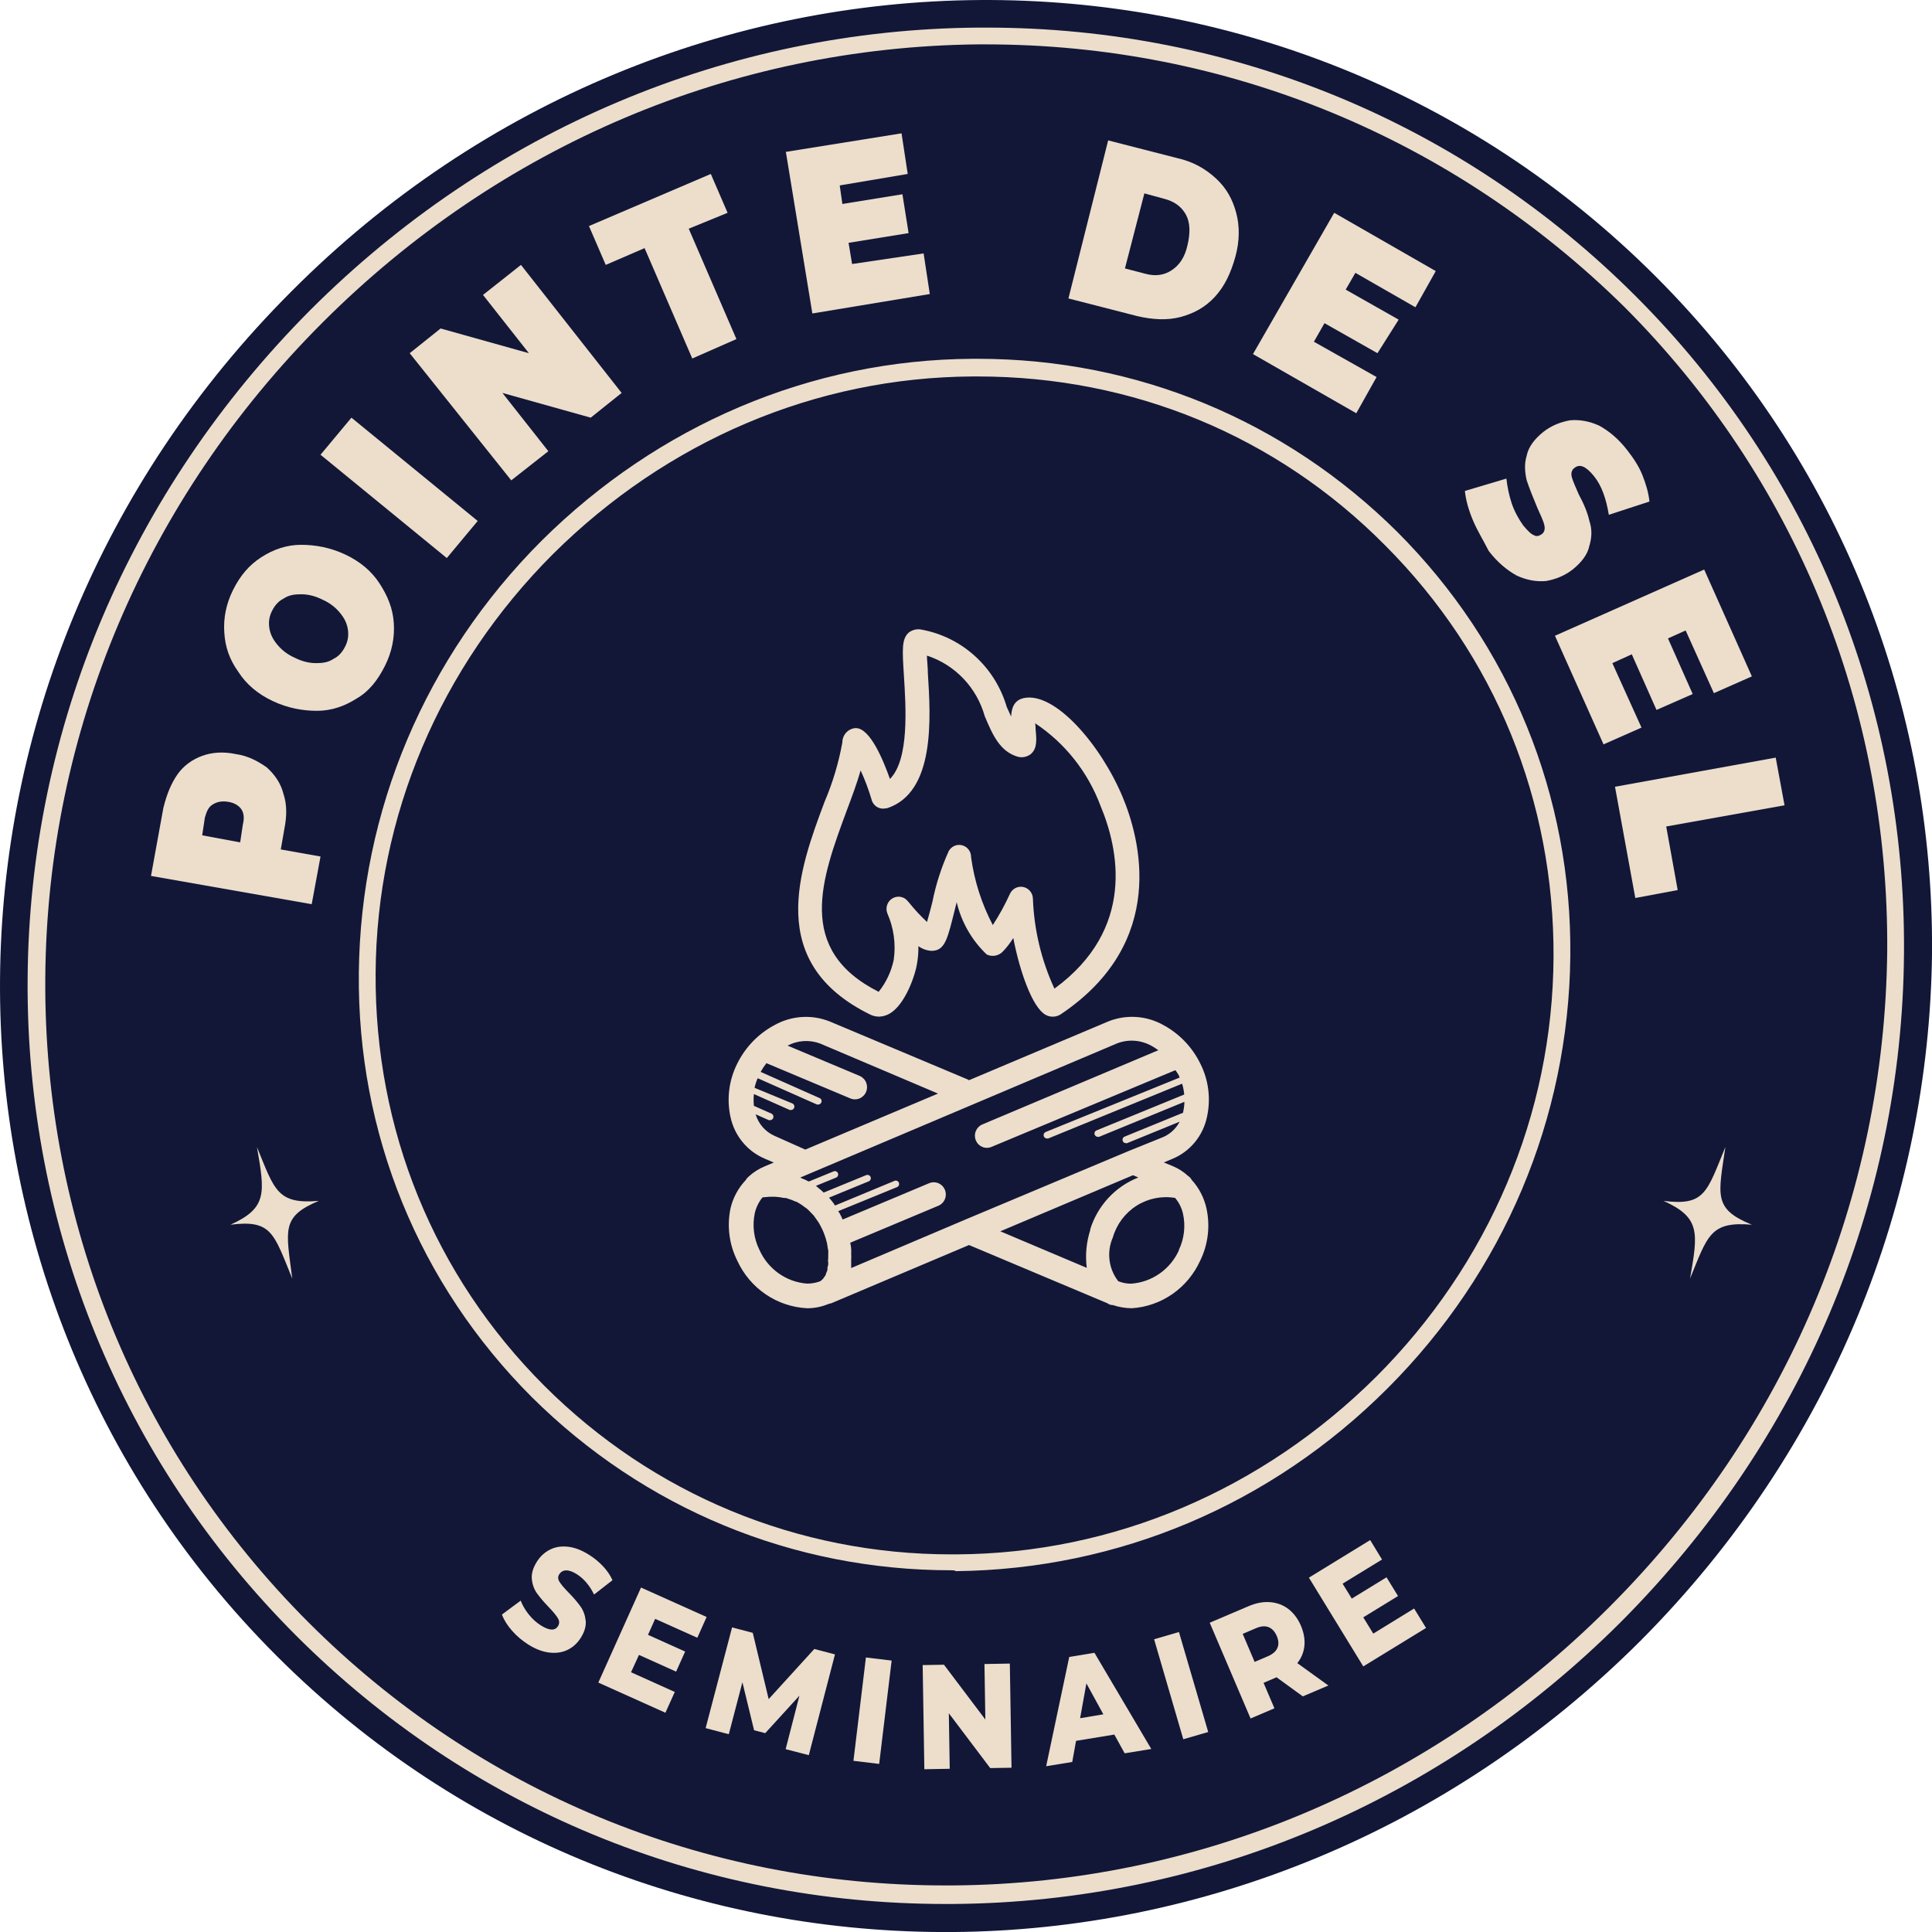 <svg xmlns="http://www.w3.org/2000/svg" width="350" height="350" viewBox="0 0 350 350" fill="none"><g clip-path="url(#clip0_1529_839)"><path d="M297.217 297.217C262.505 331.929 217.395 349.685 172.605 350.005C128.135 350.324 83.825 333.688 50.073 299.936C16.321 266.184 -0.315 221.714 0.005 177.404C0.324 132.614 17.92 87.665 52.792 52.792C87.504 17.92 132.614 0.324 177.404 0.005C221.874 -0.315 266.184 16.321 299.936 50.073C333.688 83.825 350.324 128.135 350.005 172.605C349.525 217.395 331.929 262.345 297.217 297.217Z" fill="#121738"></path><path d="M32.152 140.288C33.272 138.688 34.872 137.569 36.631 136.929C38.391 136.289 40.471 136.129 42.71 136.609C44.95 136.929 46.709 137.889 48.309 139.008C49.748 140.288 50.868 141.888 51.348 143.807C51.988 145.727 51.988 147.806 51.508 150.206L50.868 153.885L58.066 155.165L56.467 163.803L27.354 158.684L29.593 146.367C30.233 143.807 31.033 141.888 32.152 140.288ZM43.67 146.527C43.19 145.887 42.39 145.407 41.27 145.247C40.151 145.087 39.351 145.247 38.551 145.727C37.751 146.207 37.431 147.006 37.111 148.126L36.631 151.325L43.51 152.605L43.99 149.406C44.31 148.126 44.15 147.166 43.67 146.527Z" fill="#ECDECB"></path><path d="M64.625 126.531C62.385 127.971 59.986 128.771 57.426 128.771C54.867 128.771 52.148 128.291 49.428 127.011C46.709 125.731 44.629 123.972 43.19 121.732C41.59 119.493 40.79 117.253 40.63 114.534C40.47 111.974 40.95 109.415 42.23 106.856C43.51 104.296 45.109 102.377 47.349 100.937C49.588 99.497 51.988 98.698 54.547 98.698C57.106 98.698 59.826 99.177 62.545 100.457C65.265 101.737 67.344 103.496 68.784 105.736C70.224 107.975 71.183 110.215 71.343 112.934C71.503 115.494 71.023 118.053 69.744 120.613C68.464 123.172 66.864 125.251 64.625 126.531ZM63.025 114.054C62.865 112.934 62.385 111.974 61.586 111.015C60.786 110.055 59.826 109.255 58.386 108.615C57.106 107.975 55.827 107.655 54.547 107.655C53.267 107.655 52.308 107.815 51.348 108.455C50.388 108.935 49.748 109.735 49.268 110.695C48.788 111.655 48.628 112.614 48.788 113.734C48.948 114.854 49.428 115.814 50.228 116.773C51.028 117.733 51.988 118.533 53.427 119.173C54.707 119.813 55.987 120.133 57.267 120.133C58.546 120.133 59.506 119.973 60.466 119.333C61.425 118.853 62.065 118.053 62.545 117.093C63.025 116.134 63.185 115.174 63.025 114.054Z" fill="#ECDECB"></path><path d="M58.066 82.381L63.665 75.663L86.54 94.378L80.941 101.097L58.066 82.381Z" fill="#ECDECB"></path><path d="M94.378 47.989L112.614 71.184L107.015 75.663L91.019 71.184L99.337 81.741L92.618 87.02L74.223 63.986L79.821 59.507L95.818 63.986L87.5 53.428L94.378 47.989Z" fill="#ECDECB"></path><path d="M116.773 44.95L109.735 47.989L106.695 40.951L128.77 31.513L131.81 38.551L124.771 41.431L133.409 61.426L125.411 64.945L116.773 44.95Z" fill="#ECDECB"></path><path d="M167.321 45.91L168.441 53.268L147.166 56.787L142.367 27.514L163.322 24.154L164.442 31.513L152.125 33.592L152.605 36.952L163.482 35.192L164.602 42.23L153.725 43.99L154.364 47.829L167.321 45.91Z" fill="#ECDECB"></path><path d="M200.754 25.434L213.231 28.634C216.111 29.273 218.35 30.553 220.27 32.313C222.189 34.072 223.309 36.152 223.949 38.551C224.589 40.951 224.589 43.67 223.789 46.549C222.989 49.429 221.869 51.828 220.11 53.748C218.35 55.667 216.27 56.787 213.871 57.427C211.472 58.067 208.752 57.907 206.033 57.267L193.556 54.068L200.754 25.434ZM207.472 49.589C209.232 50.069 210.832 49.909 212.271 48.949C213.711 47.989 214.671 46.549 215.151 44.31C215.631 42.23 215.631 40.311 214.831 38.871C214.031 37.431 212.751 36.472 210.832 35.992L207.313 35.032L203.793 48.629L207.472 49.589Z" fill="#ECDECB"></path><path d="M249.382 68.305L245.703 74.863L226.987 64.145L241.704 38.551L260.1 49.109L256.421 55.667L245.543 49.429L243.783 52.468L253.381 57.907L249.542 63.986L239.944 58.547L238.025 61.906L249.382 68.305Z" fill="#ECDECB"></path><path d="M266.819 94.219C266.019 92.299 265.539 90.539 265.379 88.94L272.897 86.7C273.057 88.14 273.377 89.74 273.857 91.179C274.337 92.619 275.137 94.059 275.937 95.178C276.736 96.138 277.376 96.778 277.856 96.938C278.336 97.258 278.816 97.098 279.296 96.778C279.776 96.458 279.936 95.818 279.776 95.178C279.616 94.379 279.136 93.419 278.496 91.979C277.696 90.059 277.056 88.46 276.576 87.02C276.256 85.581 276.096 84.141 276.576 82.541C276.896 80.942 278.016 79.502 279.616 78.222C281.055 77.102 282.655 76.463 284.415 76.143C286.174 75.983 287.934 76.303 289.693 77.102C291.453 78.062 293.213 79.502 294.812 81.581C295.932 83.021 296.892 84.461 297.532 86.06C298.171 87.66 298.651 89.26 298.811 90.859L291.453 93.259C290.973 90.379 290.173 87.98 288.734 86.22C287.294 84.461 286.174 83.981 285.214 84.781C284.734 85.101 284.575 85.74 284.734 86.38C284.894 87.02 285.374 88.14 286.014 89.58C286.974 91.339 287.614 92.939 287.934 94.379C288.414 95.818 288.414 97.258 287.934 98.858C287.614 100.457 286.494 101.897 284.894 103.176C283.455 104.296 281.855 104.936 280.096 105.256C278.336 105.416 276.576 105.096 274.817 104.296C273.057 103.336 271.298 101.897 269.698 99.817C268.738 97.898 267.618 96.138 266.819 94.219Z" fill="#ECDECB"></path><path d="M297.372 131.81L290.493 134.849L281.695 115.174L308.729 103.177L317.367 122.532L310.489 125.571L305.37 114.214L302.171 115.654L306.65 125.731L300.091 128.611L295.612 118.533L292.093 120.133L297.372 131.81Z" fill="#ECDECB"></path><path d="M321.686 137.249L323.285 145.887L301.85 149.726L303.93 161.243L296.251 162.683L292.572 142.528L321.686 137.249Z" fill="#ECDECB"></path><path d="M171.206 344.922C126.737 344.922 84.986 327.646 53.633 296.293C21.96 264.621 4.684 222.23 5.004 177.281C5.324 131.851 23.56 88.981 56.193 56.188C88.825 23.556 131.855 5.32 177.285 5C177.765 5 178.245 5 178.725 5C223.194 5 264.945 22.276 296.298 53.629C327.971 85.302 345.247 127.692 344.927 172.642C344.607 218.071 326.371 260.942 293.738 293.734L292.619 292.614L293.738 293.734C261.106 326.367 218.076 344.602 172.646 344.922C172.166 344.922 171.686 344.922 171.206 344.922ZM178.565 8.039C178.085 8.039 177.605 8.039 177.125 8.039C132.655 8.519 90.585 26.275 58.432 58.428C26.439 90.421 8.524 132.651 8.204 177.121C7.884 221.271 24.84 262.861 55.873 293.894C86.586 324.607 127.536 341.563 171.206 341.563C171.686 341.563 172.166 341.563 172.646 341.563C217.116 341.243 259.346 323.327 291.499 291.175C323.652 259.022 341.407 216.952 341.887 172.322C342.207 128.172 325.251 86.581 294.218 55.548C263.185 24.995 222.235 8.039 178.565 8.039Z" fill="#ECDECB"></path><path d="M172.342 284.47C143.549 284.47 116.675 273.272 96.359 253.117C75.884 232.642 64.687 205.288 65.007 176.175C65.327 146.901 77.004 119.068 98.119 97.953C119.234 76.997 146.908 65.16 176.181 65C176.501 65 176.821 65 177.141 65C205.934 65 232.808 76.197 253.124 96.353C273.599 116.828 284.796 144.182 284.477 173.295C284.157 202.569 272.479 230.402 251.364 251.517C230.249 272.633 202.575 284.31 173.142 284.63C172.982 284.47 172.662 284.47 172.342 284.47ZM177.141 68.199C176.821 68.199 176.501 68.199 176.181 68.199C147.708 68.359 120.834 79.877 100.199 100.352C79.723 120.827 68.206 147.861 68.046 176.335C67.886 204.648 78.604 231.042 98.599 251.037C118.274 270.713 144.509 281.59 172.342 281.59C172.662 281.59 172.982 281.59 173.302 281.59C201.775 281.43 228.649 269.913 249.285 249.438C269.76 228.963 281.277 201.929 281.437 173.455C281.597 145.142 270.88 118.748 250.884 98.752C231.209 78.917 205.135 68.199 177.141 68.199Z" fill="#ECDECB"></path><path d="M312.569 207.792C309.209 215.951 308.889 218.51 301.371 217.55C308.09 220.59 307.61 223.309 306.17 231.627C309.369 223.789 309.849 221.229 317.367 221.869C310.329 218.99 311.289 216.59 312.569 207.792Z" fill="#ECDECB"></path><path d="M52.948 231.627C49.589 223.469 49.269 220.909 41.751 221.869C48.469 218.83 47.989 216.111 46.55 207.792C49.749 215.631 50.229 218.19 57.747 217.55C50.869 220.43 51.829 222.829 52.948 231.627Z" fill="#ECDECB"></path><path d="M157.633 183.793C158.131 184.04 158.676 184.171 159.23 184.175C159.828 184.161 160.414 184.012 160.948 183.741C164.108 182.142 165.911 176.13 166.1 174.722C166.303 173.628 166.395 172.516 166.375 171.403C167.069 171.909 167.891 172.205 168.745 172.255C171.27 172.255 171.665 169.996 173.056 164.47L173.313 163.445C174.176 167.072 176.069 170.364 178.758 172.915C179.216 173.136 179.73 173.212 180.232 173.135C180.734 173.057 181.201 172.83 181.574 172.481C182.332 171.709 183 170.852 183.567 169.926C184.717 175.921 187.001 182.472 189.389 183.828C189.821 184.077 190.314 184.199 190.812 184.181C191.309 184.162 191.792 184.004 192.205 183.723C211.664 170.639 206.494 151.837 203.369 144.366C199.418 134.913 191.089 125.251 185.456 126.468C183.738 126.85 183.257 128.205 183.172 129.804C182.914 129.265 182.656 128.657 182.381 128.066C181.332 124.483 179.311 121.269 176.549 118.788C173.787 116.306 170.394 114.657 166.753 114.026C166.378 113.975 165.997 113.999 165.631 114.098C165.266 114.196 164.923 114.367 164.623 114.6C163.335 115.764 163.455 117.675 163.747 122.315C164.125 128.223 164.726 137.589 161.223 141.116C159.986 137.641 157.616 131.907 155.057 131.907H154.954C154.312 131.959 153.713 132.255 153.276 132.735C152.84 133.215 152.599 133.844 152.601 134.496C151.931 138.199 150.848 141.813 149.372 145.269C144.787 157.502 138.518 174.41 157.633 183.793ZM153.443 146.711C154.37 144.244 155.263 141.829 155.916 139.57C156.687 141.259 157.341 143.001 157.874 144.783C157.936 145.065 158.054 145.333 158.22 145.569C158.385 145.805 158.595 146.006 158.838 146.16C159.081 146.313 159.352 146.416 159.634 146.463C159.917 146.51 160.206 146.5 160.484 146.433H160.656C169.466 143.601 168.608 130.065 168.092 121.985C168.092 120.925 167.938 119.726 167.921 118.77C170.427 119.584 172.695 121.013 174.523 122.929C176.351 124.845 177.682 127.189 178.397 129.752C179.788 133.036 181.111 136.164 184.425 137.102C184.817 137.197 185.224 137.204 185.619 137.123C186.013 137.042 186.385 136.875 186.709 136.633C187.929 135.608 187.791 134.044 187.603 132.028C187.603 131.75 187.603 131.368 187.517 131.02C192.932 134.613 197.081 139.852 199.367 145.982C202.647 153.801 205.79 168.31 191.02 179.101C188.659 173.992 187.333 168.456 187.122 162.819C187.115 162.316 186.939 161.831 186.622 161.443C186.305 161.055 185.867 160.788 185.38 160.687C184.893 160.586 184.387 160.656 183.944 160.885C183.502 161.115 183.151 161.491 182.948 161.951C182.061 163.904 181.027 165.786 179.857 167.581C177.843 163.757 176.512 159.604 175.924 155.313C175.938 154.823 175.789 154.342 175.501 153.948C175.213 153.554 174.803 153.269 174.335 153.139C173.868 153.008 173.372 153.041 172.925 153.23C172.478 153.419 172.107 153.755 171.871 154.183C170.542 157.117 169.551 160.196 168.917 163.358C168.625 164.522 168.264 165.947 167.938 167.025C166.78 165.946 165.701 164.785 164.709 163.549C164.517 163.317 164.31 163.096 164.091 162.889C163.713 162.6 163.252 162.444 162.778 162.444C162.304 162.444 161.843 162.6 161.465 162.889C161.086 163.177 160.811 163.583 160.681 164.044C160.55 164.505 160.572 164.996 160.742 165.443C161.913 168.084 162.318 171.007 161.91 173.871C161.467 175.997 160.531 177.986 159.179 179.675C144.031 172.046 148.823 159.17 153.443 146.711Z" fill="#ECDECB"></path><path d="M215.889 213.75C215.792 213.561 215.665 213.391 215.511 213.246L215.236 213.038C214.449 212.306 213.543 211.718 212.557 211.3L210.839 210.588L212.454 209.91C214.016 209.253 215.396 208.222 216.476 206.905C217.557 205.588 218.304 204.025 218.654 202.351C219.375 199.114 218.962 195.723 217.486 192.759C216.031 189.74 213.668 187.264 210.736 185.687C209.231 184.845 207.562 184.35 205.846 184.236C204.13 184.122 202.41 184.392 200.81 185.027L175.529 195.696L175.357 195.574L150.3 185.044C148.701 184.407 146.983 184.133 145.268 184.241C143.553 184.35 141.882 184.837 140.373 185.67C137.391 187.242 134.984 189.739 133.503 192.794C132.043 195.75 131.631 199.124 132.335 202.351C132.692 204.025 133.444 205.587 134.527 206.903C135.609 208.219 136.991 209.251 138.553 209.91L140.184 210.605L138.604 211.265C137.495 211.711 136.477 212.359 135.599 213.177C135.387 213.348 135.211 213.56 135.083 213.802C133.751 215.21 132.809 216.948 132.353 218.841C131.661 222.087 132.098 225.475 133.589 228.433C134.727 230.89 136.505 232.985 138.732 234.495C140.959 236.004 143.552 236.871 146.23 237C147.556 237.003 148.87 236.737 150.094 236.218C150.218 236.202 150.34 236.167 150.454 236.114H150.557L175.546 225.549L200.569 236.079C200.655 236.079 200.724 236.201 200.827 236.235C201.071 236.362 201.342 236.428 201.617 236.427C202.725 236.8 203.884 236.993 205.052 237C207.681 236.828 210.216 235.941 212.389 234.433C214.562 232.926 216.293 230.853 217.4 228.433C218.864 225.472 219.27 222.089 218.551 218.859C218.12 216.95 217.202 215.188 215.889 213.75ZM140.322 205.774C139.503 205.413 138.773 204.876 138.179 204.201C137.586 203.526 137.145 202.729 136.887 201.865L139.274 202.925C139.353 202.941 139.435 202.941 139.514 202.925C139.631 202.924 139.745 202.89 139.843 202.825C139.94 202.76 140.017 202.668 140.064 202.56C140.128 202.41 140.132 202.24 140.074 202.088C140.016 201.935 139.902 201.811 139.755 201.743L136.578 200.335C136.5 199.625 136.5 198.908 136.578 198.198L143.069 201.083C143.149 201.099 143.231 201.099 143.31 201.083C143.427 201.082 143.541 201.048 143.638 200.983C143.736 200.918 143.813 200.826 143.859 200.718C143.924 200.568 143.927 200.398 143.869 200.246C143.812 200.093 143.697 199.969 143.55 199.901L136.698 197.069C136.822 196.47 137.013 195.887 137.264 195.331L147.998 200.092C148.078 200.11 148.16 200.11 148.239 200.092C148.355 200.09 148.468 200.054 148.566 199.99C148.663 199.925 148.74 199.834 148.788 199.727C148.822 199.655 148.841 199.576 148.844 199.495C148.846 199.415 148.833 199.335 148.804 199.26C148.775 199.185 148.731 199.117 148.676 199.06C148.62 199.003 148.553 198.958 148.479 198.928L137.797 194.184C138.104 193.63 138.454 193.101 138.845 192.603L154.027 198.98C154.56 199.211 155.161 199.217 155.699 198.999C156.237 198.781 156.667 198.355 156.895 197.816C157.123 197.277 157.129 196.668 156.913 196.124C156.698 195.58 156.277 195.144 155.744 194.914L142.674 189.423C143.581 188.945 144.578 188.665 145.599 188.602C146.619 188.539 147.642 188.694 148.6 189.058L169.93 198.111L145.886 208.259L140.322 205.774ZM150.042 228.503C150.051 228.659 150.051 228.816 150.042 228.972C150.042 229.198 149.956 229.406 149.905 229.632C149.913 229.765 149.913 229.899 149.905 230.032C149.851 230.217 149.782 230.397 149.699 230.571C149.669 230.69 149.629 230.806 149.579 230.918C149.579 231.057 149.424 231.196 149.338 231.318L149.132 231.631C149.055 231.72 148.968 231.802 148.874 231.874L148.617 232.1C147.833 232.401 146.999 232.548 146.161 232.534C144.319 232.387 142.55 231.742 141.039 230.666C139.529 229.59 138.332 228.122 137.574 226.418C136.562 224.37 136.265 222.037 136.732 219.797C136.972 218.737 137.454 217.75 138.14 216.913L139.394 216.808C139.772 216.808 140.15 216.808 140.493 216.808C141.001 216.844 141.506 216.913 142.005 217.017C142.245 217.017 142.52 217.017 142.743 217.156C143.205 217.28 143.653 217.448 144.083 217.66C144.254 217.66 144.461 217.799 144.632 217.903C145.013 218.114 145.375 218.358 145.714 218.633C145.87 218.727 146.019 218.832 146.161 218.946C146.458 219.206 146.739 219.485 147.002 219.78L147.38 220.162L147.998 221.031L148.29 221.448C148.479 221.743 148.617 222.039 148.771 222.334L148.943 222.664C149.115 223.047 149.269 223.394 149.372 223.707C149.541 224.174 149.685 224.649 149.802 225.132L149.905 225.723C149.905 225.983 150.008 226.244 150.042 226.505C150.077 226.765 150.042 227.026 150.042 227.269C150.042 227.512 150.042 227.634 150.042 227.808C150.039 228.064 150.016 228.32 149.974 228.572L150.042 228.503ZM174.739 220.996L154.198 229.719C154.198 229.493 154.198 229.25 154.198 229.042V228.242C154.224 227.855 154.224 227.466 154.198 227.078C154.216 226.818 154.216 226.556 154.198 226.296C154.198 225.914 154.095 225.514 154.027 225.132L170.016 218.424C170.549 218.194 170.97 217.759 171.185 217.215C171.401 216.67 171.394 216.062 171.167 215.523C170.939 214.983 170.509 214.558 169.971 214.339C169.433 214.121 168.831 214.128 168.299 214.358L152.653 220.927C152.481 220.544 152.309 220.162 152.103 219.797L151.846 219.415L162.511 215.053C162.584 215.023 162.651 214.978 162.708 214.921C162.764 214.865 162.808 214.797 162.839 214.723C162.869 214.648 162.885 214.569 162.884 214.488C162.884 214.408 162.868 214.328 162.837 214.254C162.807 214.18 162.763 214.112 162.707 214.055C162.65 213.998 162.584 213.953 162.51 213.922C162.437 213.891 162.358 213.876 162.278 213.876C162.199 213.876 162.12 213.893 162.047 213.924L151.279 218.39C151.081 218.075 150.863 217.773 150.626 217.486C150.487 217.304 150.337 217.13 150.18 216.965L157.376 214.011C157.523 213.953 157.642 213.838 157.706 213.691C157.771 213.545 157.775 213.379 157.719 213.229C157.658 213.078 157.541 212.958 157.394 212.893C157.246 212.828 157.08 212.824 156.929 212.881L149.218 216.044C148.936 215.765 148.638 215.504 148.325 215.262C148.153 215.123 147.998 214.967 147.81 214.827L151.468 213.333C151.616 213.273 151.734 213.156 151.797 213.008C151.86 212.86 151.862 212.692 151.803 212.542C151.743 212.393 151.628 212.273 151.481 212.209C151.335 212.146 151.169 212.144 151.021 212.204L146.521 214.046C146.088 213.815 145.64 213.612 145.182 213.437L144.993 213.316L202.441 188.989C203.458 188.611 204.544 188.461 205.624 188.551C206.703 188.641 207.751 188.969 208.693 189.51C209.09 189.736 209.474 189.986 209.843 190.257L177.951 203.707C177.418 203.933 176.996 204.364 176.777 204.904C176.558 205.445 176.56 206.052 176.783 206.591C176.892 206.857 177.052 207.099 177.253 207.302C177.455 207.506 177.694 207.667 177.957 207.777C178.22 207.887 178.502 207.943 178.787 207.942C179.072 207.941 179.354 207.884 179.616 207.773L212.935 193.871C213.151 194.162 213.351 194.463 213.536 194.775C213.6 194.917 213.658 195.062 213.707 195.209L189.457 205.062C189.321 205.11 189.207 205.206 189.135 205.332C189.063 205.459 189.039 205.607 189.066 205.75C189.093 205.893 189.17 206.022 189.283 206.112C189.395 206.203 189.537 206.249 189.681 206.243C189.754 206.259 189.83 206.259 189.904 206.243L214.154 196.321C214.347 196.961 214.474 197.619 214.532 198.285L198.646 204.784C198.573 204.812 198.506 204.856 198.45 204.911C198.394 204.966 198.349 205.032 198.319 205.105C198.288 205.178 198.273 205.256 198.273 205.335C198.273 205.415 198.289 205.493 198.319 205.566C198.366 205.679 198.445 205.775 198.546 205.843C198.647 205.911 198.765 205.948 198.886 205.948C198.96 205.964 199.036 205.964 199.109 205.948L214.566 199.606C214.553 200.19 214.484 200.772 214.36 201.343C214.361 201.427 214.344 201.51 214.309 201.587L203.729 205.913C203.656 205.944 203.589 205.989 203.532 206.045C203.476 206.102 203.431 206.17 203.401 206.244C203.371 206.318 203.355 206.398 203.356 206.479C203.356 206.559 203.372 206.639 203.403 206.713C203.447 206.824 203.523 206.92 203.62 206.988C203.718 207.056 203.834 207.093 203.952 207.095C204.026 207.113 204.102 207.113 204.176 207.095L213.707 203.203C213.059 204.445 212.011 205.425 210.736 205.983L204.416 208.537L174.739 220.996ZM197.546 222.734C196.808 224.97 196.579 227.346 196.877 229.684L181.214 223.064L205.258 212.899L206.219 213.316C204.15 214.124 202.288 215.396 200.774 217.036C199.26 218.676 198.133 220.642 197.478 222.786L197.546 222.734ZM213.604 226.435C212.836 228.16 211.617 229.64 210.08 230.717C208.543 231.795 206.746 232.429 204.88 232.552C204.091 232.55 203.311 232.396 202.579 232.1C201.718 230.994 201.172 229.672 201 228.276C200.827 226.879 201.035 225.462 201.6 224.176C202.289 221.793 203.818 219.747 205.897 218.428C207.977 217.109 210.462 216.607 212.883 217.017C213.579 217.836 214.068 218.814 214.309 219.867C214.805 222.098 214.532 224.434 213.536 226.487L213.604 226.435Z" fill="#ECDECB"></path><path d="M92.743 295.4C91.879 294.407 91.27 293.43 90.934 292.485L94.329 289.971C94.665 290.835 95.146 291.668 95.802 292.485C96.459 293.302 97.18 293.958 97.98 294.455C99.502 295.416 100.543 295.464 101.087 294.583C101.376 294.118 101.36 293.654 101.071 293.158C100.767 292.661 100.222 291.988 99.406 291.14C98.509 290.211 97.804 289.378 97.276 288.641C96.747 287.905 96.443 287.04 96.347 286.063C96.251 285.086 96.555 284.045 97.244 282.94C97.852 281.963 98.637 281.242 99.598 280.746C100.559 280.249 101.648 280.073 102.865 280.201C104.082 280.329 105.363 280.81 106.725 281.675C107.654 282.251 108.486 282.94 109.239 283.741C109.992 284.541 110.568 285.374 110.953 286.271L107.622 288.865C106.805 287.2 105.764 285.983 104.499 285.182C103.714 284.685 103.041 284.461 102.513 284.493C101.984 284.525 101.584 284.766 101.312 285.198C101.039 285.63 101.055 286.079 101.36 286.559C101.648 287.04 102.208 287.696 103.009 288.513C103.922 289.442 104.627 290.275 105.155 291.012C105.684 291.748 105.988 292.613 106.1 293.574C106.212 294.551 105.908 295.592 105.219 296.697C104.611 297.658 103.842 298.379 102.881 298.859C101.92 299.339 100.831 299.516 99.598 299.388C98.365 299.259 97.084 298.779 95.738 297.946C94.617 297.241 93.608 296.393 92.743 295.4Z" fill="#ECDECB"></path><path d="M122.244 306.514L120.546 310.278L108.391 304.817L116.126 287.6L128.009 292.933L126.328 296.697L118.688 293.27L117.391 296.168L124.118 299.195L122.484 302.831L115.758 299.804L114.316 302.943L122.244 306.514Z" fill="#ECDECB"></path><path d="M142.327 316.876L144.825 307.187L138.627 313.977L136.609 313.449L134.495 304.753L132.029 314.17L127.833 313.064L132.622 294.823L136.369 295.8L139.252 307.811L147.516 298.731L151.263 299.708L146.523 317.965L142.327 316.876Z" fill="#ECDECB"></path><path d="M156.868 300.268L161.529 300.829L159.271 319.551L154.61 318.99L156.868 300.268Z" fill="#ECDECB"></path><path d="M182.941 301.373L183.246 320.239L179.386 320.303L171.891 310.374L172.051 320.432L167.455 320.512L167.15 301.646L171.01 301.581L178.505 311.511L178.345 301.453L182.941 301.373Z" fill="#ECDECB"></path><path d="M201.871 314.234L194.937 315.371L194.248 319.198L189.523 319.967L193.703 300.172L198.268 299.419L208.566 316.844L203.745 317.629L201.871 314.234ZM199.885 310.566L196.81 304.961L195.673 311.271L199.885 310.566Z" fill="#ECDECB"></path><path d="M209.078 296.969L213.578 295.656L218.879 313.769L214.363 315.082L209.078 296.969Z" fill="#ECDECB"></path><path d="M231.26 303.856L228.906 304.865L230.876 309.477L226.551 311.319L219.152 293.974L226.135 290.995C227.512 290.403 228.826 290.147 230.075 290.243C231.324 290.339 232.413 290.739 233.39 291.476C234.351 292.212 235.12 293.221 235.68 294.535C236.209 295.784 236.417 297.001 236.305 298.154C236.193 299.307 235.76 300.348 235.023 301.293L240.645 305.345L236.016 307.315L231.26 303.856ZM229.819 294.775C229.178 294.519 228.409 294.583 227.528 294.967L225.126 295.992L227.288 301.069L229.69 300.044C230.571 299.66 231.148 299.163 231.42 298.523C231.692 297.898 231.644 297.177 231.292 296.36C230.94 295.56 230.459 295.031 229.819 294.775Z" fill="#ECDECB"></path><path d="M256.179 291.396L258.341 294.919L246.971 301.886L237.121 285.806L248.22 279L250.366 282.523L243.223 286.896L244.889 289.602L251.183 285.742L253.265 289.138L246.971 292.997L248.78 295.944L256.179 291.396Z" fill="#ECDECB"></path></g><defs><clipPath id="clip0_1529_839"><rect width="350" height="350" fill="white"></rect></clipPath></defs></svg>